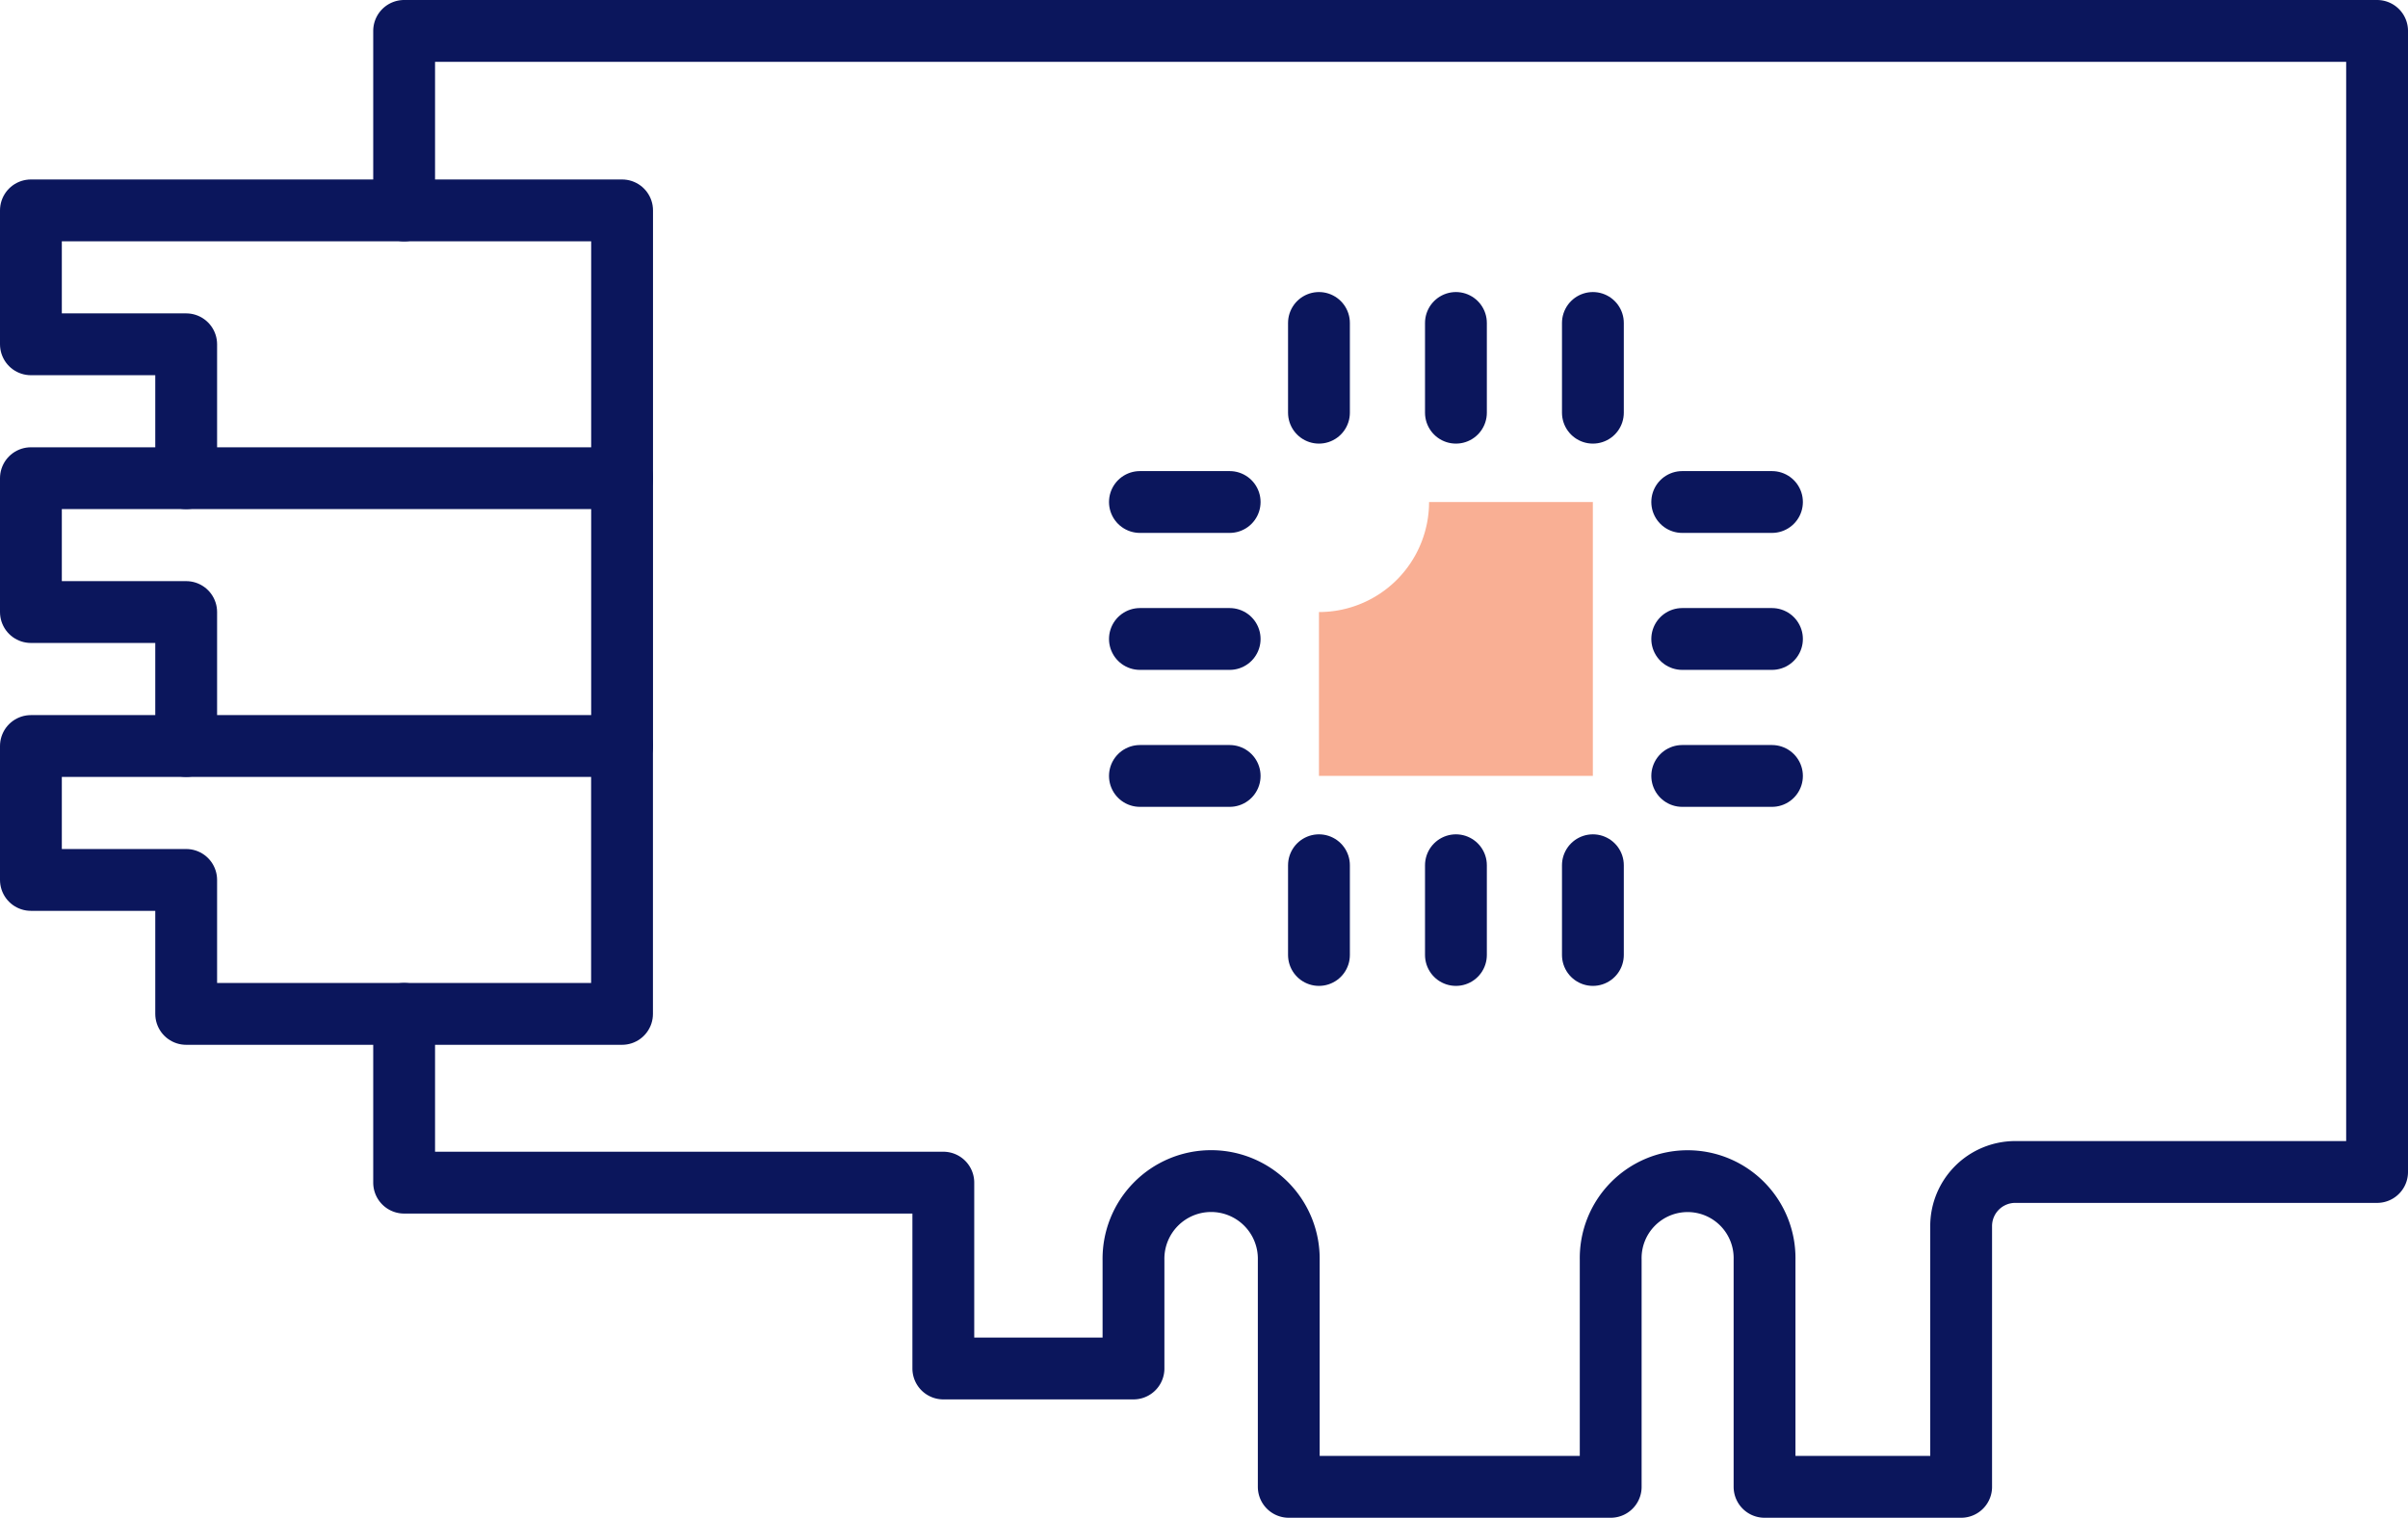 <svg id="icon-network-cards" xmlns="http://www.w3.org/2000/svg" width="77.9" height="49.098"><defs><clipPath id="clip-path"><path id="Rectangle_522" data-name="Rectangle 522" fill="none" d="M0 0h77.9v49.098H0z"/></clipPath><clipPath id="clip-path-2"><path id="Rectangle_521" data-name="Rectangle 521" fill="none" d="M0 0h77.9v49.098H0z"/></clipPath><clipPath id="clip-path-3"><path id="Rectangle_520" data-name="Rectangle 520" transform="translate(42.669 16.24)" fill="none" d="M0 0h8.861v8.862H0z"/></clipPath></defs><g id="Groupe_632" data-name="Groupe 632" clip-path="url(#clip-path)"><g id="Groupe_631" data-name="Groupe 631"><g id="Groupe_630" data-name="Groupe 630" clip-path="url(#clip-path-2)"><path id="Tracé_809" data-name="Tracé 809" d="M13.074 6.807V1H76.9v36.914H65.195a1.751 1.751 0 00-1.751 1.751V48.1h-6.36v-7.35a2.489 2.489 0 10-4.977 0v7.35H41.692v-7.329a2.512 2.512 0 10-5.023 0v3.5h-6.152v-6.012H13.074V32.8" fill="none" stroke="#0b165c" stroke-linecap="round" stroke-linejoin="round" stroke-width="2"/><path id="Tracé_810" data-name="Tracé 810" d="M20.125 15.47V6.806H1v4.332h5.023v4.332" fill="none" stroke="#0b165c" stroke-linecap="round" stroke-linejoin="round" stroke-width="2"/><path id="Tracé_811" data-name="Tracé 811" d="M20.125 24.134V15.47H1v4.33h5.023v4.332" fill="none" stroke="#0b165c" stroke-linecap="round" stroke-linejoin="round" stroke-width="2"/><path id="Tracé_812" data-name="Tracé 812" d="M6.023 24.134H1v4.332h5.023V32.8h14.1v-8.666z" fill="none" stroke="#0b165c" stroke-linecap="round" stroke-linejoin="round" stroke-width="2"/><path id="Ligne_220" data-name="Ligne 220" fill="none" stroke="#0b165c" stroke-linecap="round" stroke-linejoin="round" stroke-width="2" d="M42.669 13.351v-2.903"/><path id="Ligne_221" data-name="Ligne 221" fill="none" stroke="#0b165c" stroke-linecap="round" stroke-linejoin="round" stroke-width="2" d="M47.1 13.351v-2.903"/><path id="Ligne_222" data-name="Ligne 222" fill="none" stroke="#0b165c" stroke-linecap="round" stroke-linejoin="round" stroke-width="2" d="M51.531 13.351v-2.903"/><path id="Ligne_223" data-name="Ligne 223" fill="none" stroke="#0b165c" stroke-linecap="round" stroke-linejoin="round" stroke-width="2" d="M39.78 25.102h-2.903"/><path id="Ligne_224" data-name="Ligne 224" fill="none" stroke="#0b165c" stroke-linecap="round" stroke-linejoin="round" stroke-width="2" d="M39.78 20.671h-2.903"/><path id="Ligne_225" data-name="Ligne 225" fill="none" stroke="#0b165c" stroke-linecap="round" stroke-linejoin="round" stroke-width="2" d="M39.78 16.24h-2.903"/><path id="Ligne_226" data-name="Ligne 226" fill="none" stroke="#0b165c" stroke-linecap="round" stroke-linejoin="round" stroke-width="2" d="M51.531 27.991v2.903"/><path id="Ligne_227" data-name="Ligne 227" fill="none" stroke="#0b165c" stroke-linecap="round" stroke-linejoin="round" stroke-width="2" d="M47.1 27.991v2.903"/><path id="Ligne_228" data-name="Ligne 228" fill="none" stroke="#0b165c" stroke-linecap="round" stroke-linejoin="round" stroke-width="2" d="M42.669 27.991v2.903"/><path id="Ligne_229" data-name="Ligne 229" fill="none" stroke="#0b165c" stroke-linecap="round" stroke-linejoin="round" stroke-width="2" d="M54.421 16.24h2.903"/><path id="Ligne_230" data-name="Ligne 230" fill="none" stroke="#0b165c" stroke-linecap="round" stroke-linejoin="round" stroke-width="2" d="M54.421 20.671h2.903"/><path id="Ligne_231" data-name="Ligne 231" fill="none" stroke="#0b165c" stroke-linecap="round" stroke-linejoin="round" stroke-width="2" d="M54.421 25.102h2.903"/><g id="Groupe_629" data-name="Groupe 629" opacity=".5"><g id="Groupe_628" data-name="Groupe 628"><g id="Groupe_627" data-name="Groupe 627" clip-path="url(#clip-path-3)"><path id="Tracé_813" data-name="Tracé 813" d="M46.231 16.24a3.562 3.562 0 01-3.562 3.56v5.3h8.862v-8.86z" fill="#f45f29"/></g></g></g></g></g></g></svg>